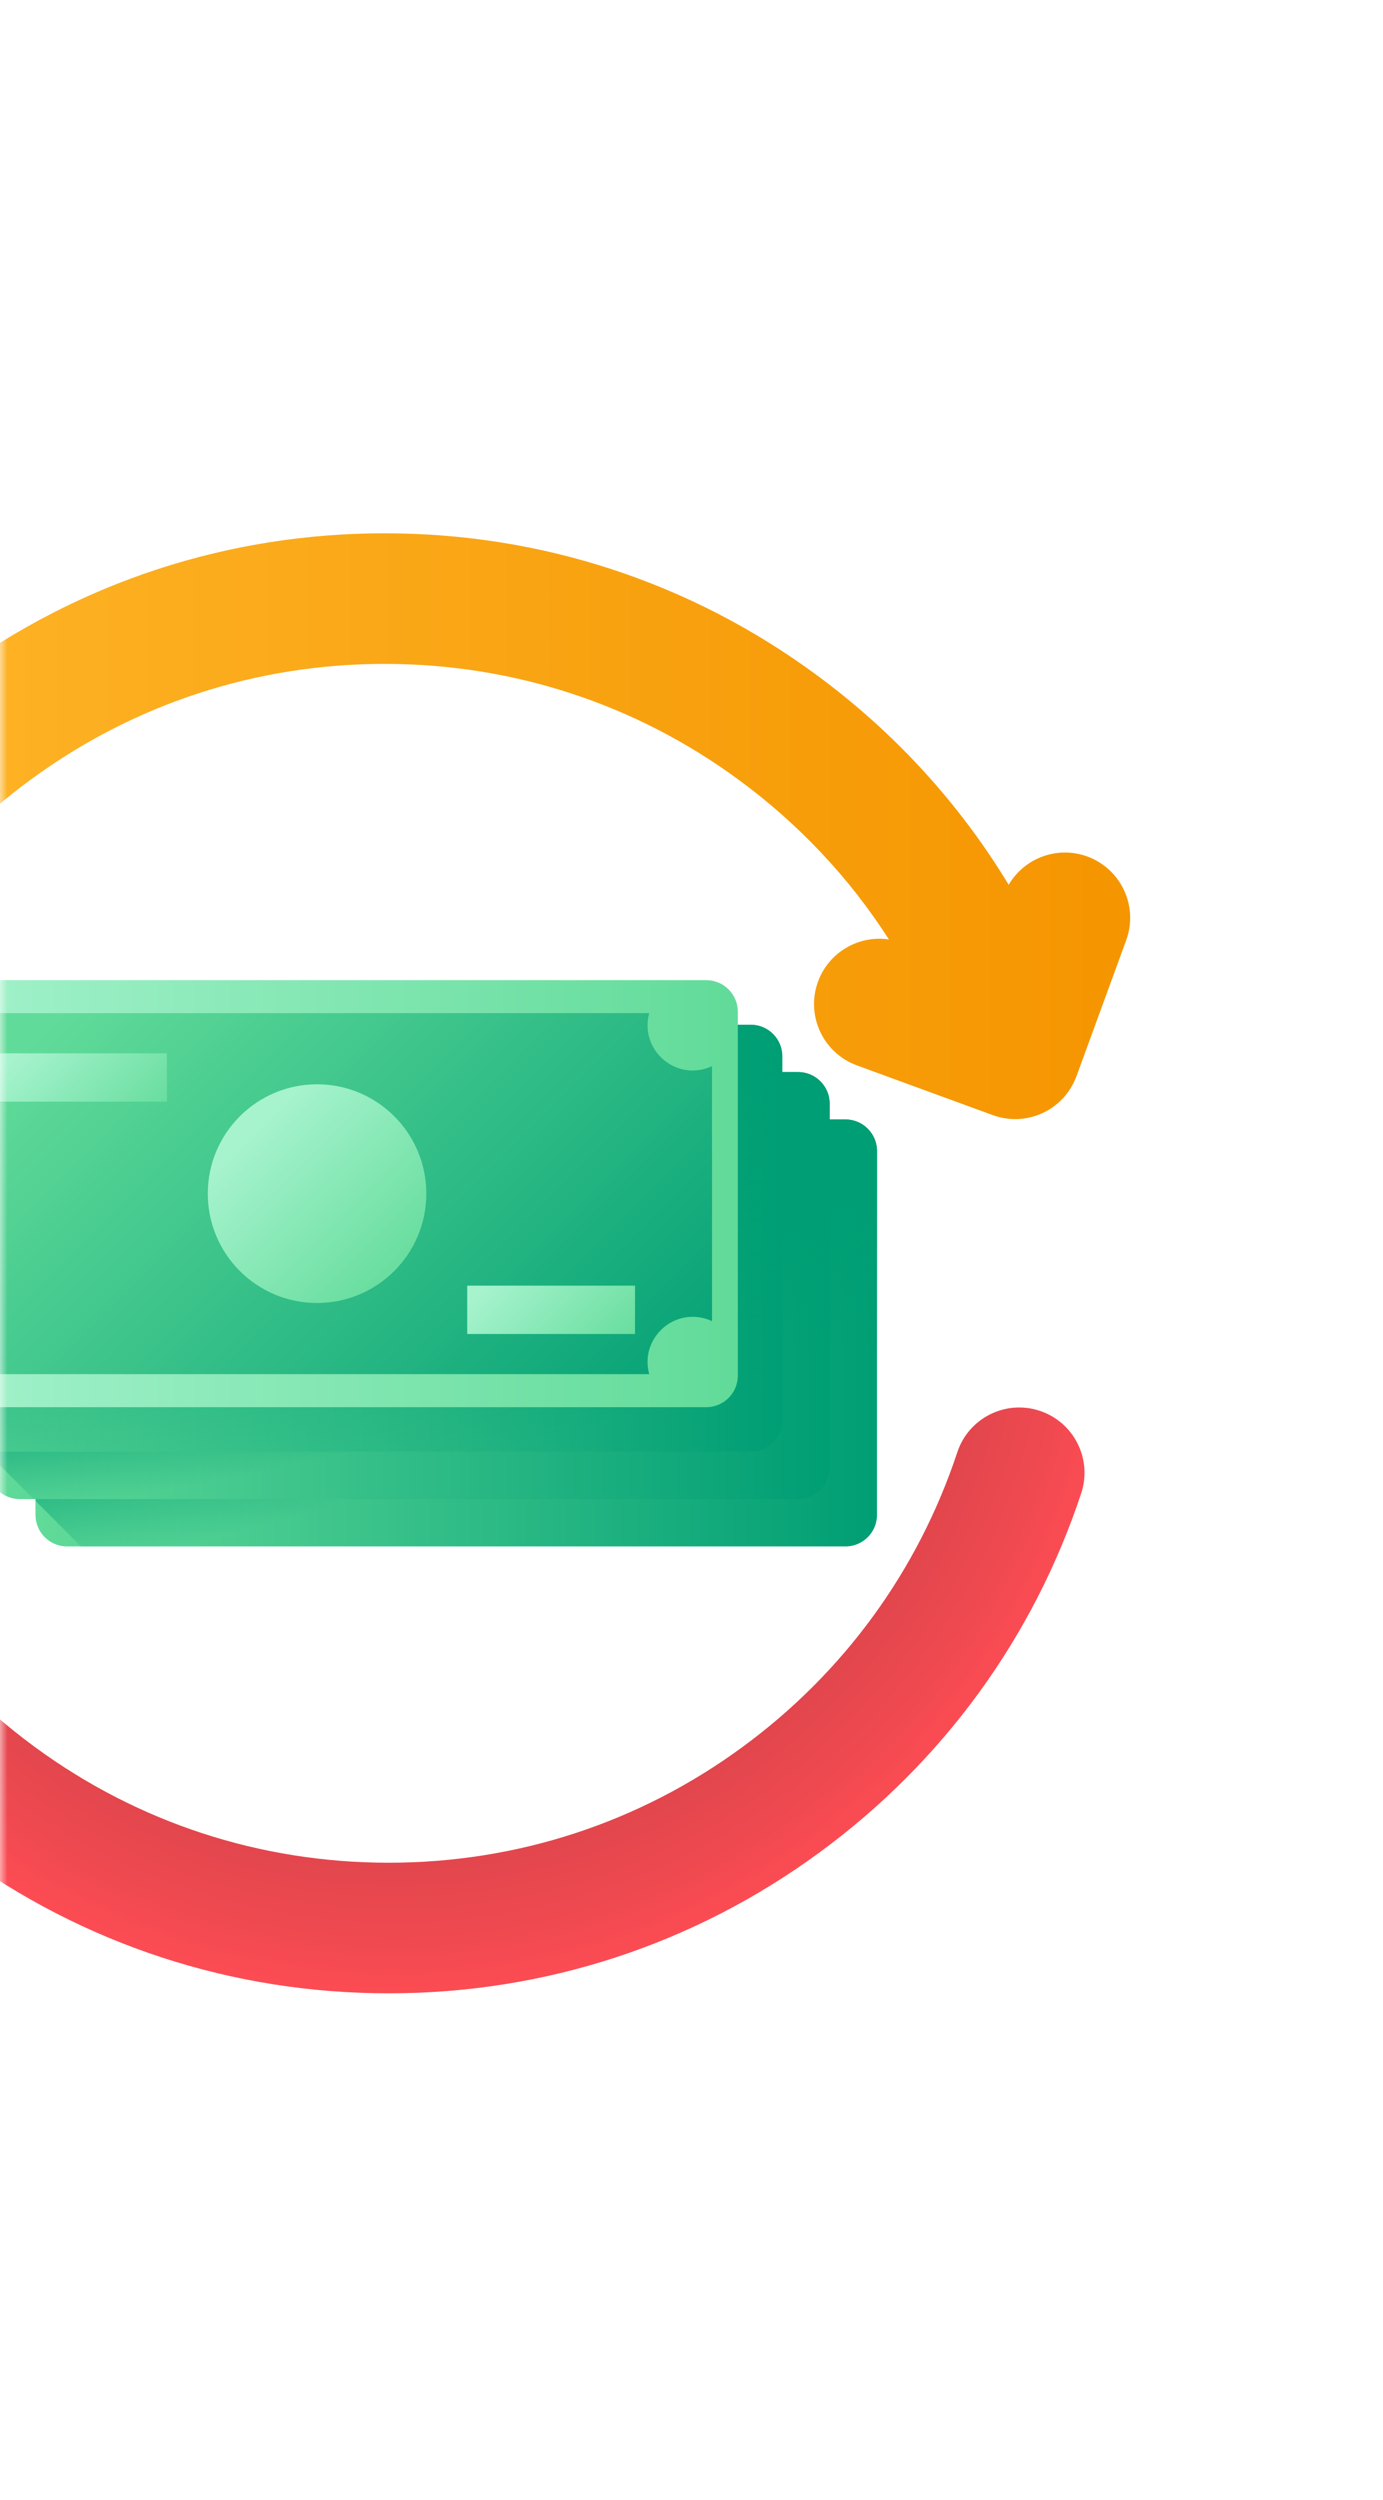 <svg width="93" height="168" viewBox="0 0 93 168" fill="none" xmlns="http://www.w3.org/2000/svg">
<mask id="mask0" mask-type="alpha" maskUnits="userSpaceOnUse" x="0" y="0" width="93" height="168">
<rect width="93" height="168" rx="10" fill="#00A3D2"/>
</mask>
<g mask="url(#mask0)">
<path d="M56.852 103.918H4.509C3.337 103.918 2.387 102.968 2.387 101.797V77.347C2.387 76.175 3.337 75.225 4.509 75.225H56.852C58.024 75.225 58.974 76.175 58.974 77.347V101.797C58.974 102.968 58.024 103.918 56.852 103.918Z" fill="url(#paint0_linear)"/>
<path d="M2.444 100.915L5.448 103.919H56.852C58.024 103.919 58.974 102.969 58.974 101.797V77.347C58.974 76.175 58.024 75.225 56.852 75.225H4.509C3.337 75.225 2.387 76.175 2.387 77.347V100.791L2.444 100.915Z" fill="url(#paint1_linear)"/>
<path d="M53.669 100.735H1.325C0.153 100.735 -0.797 99.785 -0.797 98.613V74.163C-0.797 72.991 0.153 72.041 1.325 72.041H53.669C54.84 72.041 55.79 72.991 55.79 74.163V98.613C55.79 99.785 54.84 100.735 53.669 100.735Z" fill="url(#paint2_linear)"/>
<path d="M-0.74 97.731L2.264 100.735H53.668C54.84 100.735 55.79 99.785 55.79 98.613V74.163C55.79 72.991 54.84 72.041 53.668 72.041H1.325C0.153 72.041 -0.797 72.991 -0.797 74.163V97.608L-0.74 97.731Z" fill="url(#paint3_linear)"/>
<path d="M50.485 97.553H-1.859C-3.03 97.553 -3.98 96.603 -3.98 95.431V70.981C-3.98 69.809 -3.03 68.859 -1.859 68.859H50.485C51.657 68.859 52.607 69.809 52.607 70.981V95.431C52.607 96.603 51.657 97.553 50.485 97.553Z" fill="url(#paint4_linear)"/>
<path d="M-3.923 94.549L-0.919 97.553H50.485C51.657 97.553 52.607 96.603 52.607 95.431V70.981C52.607 69.809 51.657 68.859 50.485 68.859H-1.859C-3.03 68.859 -3.98 69.809 -3.98 70.981V94.426L-3.923 94.549Z" fill="url(#paint5_linear)"/>
<path d="M47.493 94.559H-4.851C-6.023 94.559 -6.973 93.609 -6.973 92.437V67.987C-6.973 66.815 -6.023 65.865 -4.851 65.865H47.493C48.665 65.865 49.615 66.815 49.615 67.987V92.437C49.615 93.609 48.665 94.559 47.493 94.559Z" fill="url(#paint6_linear)"/>
<path d="M46.418 71.931C44.883 71.851 43.628 70.593 43.548 69.058C43.531 68.718 43.571 68.391 43.657 68.082H-1.014C-0.928 68.39 -0.888 68.718 -0.906 69.058C-0.986 70.593 -2.241 71.851 -3.776 71.93C-4.301 71.958 -4.799 71.851 -5.238 71.642V88.78C-4.798 88.571 -4.3 88.464 -3.775 88.492C-2.24 88.572 -0.985 89.83 -0.906 91.365C-0.889 91.705 -0.928 92.032 -1.014 92.34H43.656C43.571 92.032 43.531 91.705 43.548 91.365C43.628 89.83 44.882 88.572 46.417 88.492C46.943 88.464 47.441 88.571 47.88 88.78V71.642C47.441 71.851 46.943 71.958 46.418 71.931Z" fill="url(#paint7_linear)"/>
<path d="M21.32 87.559C25.378 87.559 28.668 84.269 28.668 80.211C28.668 76.153 25.378 72.863 21.32 72.863C17.262 72.863 13.973 76.153 13.973 80.211C13.973 84.269 17.262 87.559 21.32 87.559Z" fill="url(#paint8_linear)"/>
<path d="M11.222 70.781H-0.062V74.028H11.222V70.781Z" fill="url(#paint9_linear)"/>
<path d="M42.702 86.394H31.418V89.641H42.702V86.394Z" fill="url(#paint10_linear)"/>
<path d="M73.118 57.556C71.095 56.816 68.881 57.661 67.829 59.456C64.511 53.98 60.131 49.188 54.855 45.317C46.402 39.114 36.376 35.836 25.863 35.836C15.349 35.836 5.324 39.114 -3.13 45.317C-11.409 51.392 -17.487 59.731 -20.705 69.432C-21.468 71.732 -20.222 74.216 -17.922 74.979C-15.621 75.742 -13.138 74.496 -12.375 72.196C-9.733 64.233 -4.741 57.385 2.062 52.393C9 47.303 17.23 44.612 25.863 44.612C34.496 44.612 42.726 47.303 49.663 52.393C53.715 55.366 57.124 58.997 59.777 63.13C57.758 62.827 55.737 63.971 55.008 65.963C54.175 68.239 55.345 70.759 57.621 71.592L66.758 74.935C66.78 74.943 66.802 74.948 66.824 74.956C66.901 74.983 66.978 75.007 67.056 75.029C67.098 75.041 67.14 75.054 67.182 75.065C67.261 75.085 67.34 75.102 67.42 75.118C67.461 75.126 67.502 75.135 67.543 75.142C67.627 75.156 67.713 75.166 67.799 75.175C67.834 75.179 67.869 75.185 67.904 75.188C68.024 75.198 68.144 75.204 68.265 75.204C68.265 75.204 68.265 75.204 68.266 75.204H68.266C68.38 75.204 68.493 75.199 68.606 75.19C68.632 75.188 68.659 75.183 68.686 75.181C68.773 75.172 68.859 75.163 68.945 75.15C68.978 75.144 69.011 75.137 69.045 75.131C69.125 75.116 69.204 75.101 69.283 75.082C69.32 75.074 69.356 75.062 69.393 75.052C69.468 75.033 69.542 75.012 69.615 74.989C69.626 74.985 69.637 74.983 69.648 74.979C69.67 74.972 69.69 74.962 69.712 74.955C69.808 74.921 69.904 74.884 69.998 74.844C70.038 74.826 70.079 74.809 70.118 74.791C70.21 74.748 70.3 74.701 70.389 74.653C70.417 74.637 70.446 74.623 70.474 74.607C70.58 74.545 70.684 74.478 70.785 74.407C70.825 74.379 70.863 74.349 70.901 74.32C70.968 74.27 71.035 74.217 71.1 74.163C71.135 74.132 71.17 74.103 71.205 74.071C71.279 74.005 71.35 73.935 71.42 73.863C71.439 73.844 71.46 73.825 71.478 73.804C71.569 73.707 71.655 73.606 71.737 73.5C71.743 73.492 71.748 73.484 71.753 73.477C71.826 73.381 71.895 73.282 71.961 73.179C71.978 73.152 71.995 73.124 72.012 73.096C72.062 73.013 72.11 72.928 72.156 72.84C72.174 72.804 72.193 72.769 72.21 72.732C72.25 72.65 72.287 72.567 72.322 72.482C72.338 72.442 72.355 72.403 72.37 72.363C72.375 72.35 72.382 72.337 72.387 72.323L75.73 63.186C76.563 60.91 75.393 58.389 73.118 57.556Z" fill="url(#paint11_linear)"/>
<path d="M-21.119 112.227C-19.096 112.967 -16.882 112.122 -15.83 110.327C-12.512 115.804 -8.132 120.595 -2.857 124.466C5.597 130.669 15.623 133.948 26.136 133.948C36.65 133.948 46.675 130.669 55.129 124.466C63.408 118.391 69.486 110.052 72.704 100.351C73.468 98.051 72.221 95.568 69.921 94.805C67.62 94.041 65.137 95.288 64.374 97.588C61.733 105.551 56.74 112.399 49.937 117.39C42.999 122.481 34.77 125.172 26.136 125.172C17.503 125.172 9.273 122.481 2.336 117.39C-1.716 114.418 -5.125 110.786 -7.778 106.654C-5.759 106.957 -3.738 105.812 -3.009 103.821C-2.176 101.545 -3.346 99.025 -5.622 98.192L-14.759 94.849C-14.781 94.841 -14.803 94.835 -14.825 94.828C-14.902 94.801 -14.979 94.777 -15.057 94.754C-15.099 94.742 -15.141 94.73 -15.183 94.719C-15.261 94.699 -15.341 94.682 -15.421 94.666C-15.462 94.658 -15.503 94.649 -15.543 94.642C-15.628 94.628 -15.714 94.618 -15.8 94.608C-15.835 94.604 -15.87 94.599 -15.905 94.596C-16.025 94.586 -16.145 94.58 -16.266 94.58C-16.266 94.58 -16.266 94.58 -16.266 94.58H-16.267C-16.381 94.58 -16.494 94.585 -16.607 94.594C-16.633 94.596 -16.66 94.6 -16.687 94.603C-16.774 94.611 -16.86 94.62 -16.946 94.634C-16.979 94.639 -17.012 94.647 -17.046 94.653C-17.126 94.667 -17.205 94.683 -17.284 94.701C-17.321 94.71 -17.357 94.721 -17.394 94.731C-17.469 94.751 -17.543 94.771 -17.616 94.795C-17.627 94.799 -17.638 94.801 -17.649 94.804C-17.671 94.812 -17.691 94.822 -17.712 94.829C-17.809 94.863 -17.905 94.9 -17.999 94.94C-18.039 94.957 -18.079 94.975 -18.119 94.993C-18.211 95.036 -18.301 95.082 -18.39 95.131C-18.418 95.147 -18.447 95.16 -18.475 95.176C-18.581 95.238 -18.685 95.306 -18.786 95.377C-18.826 95.405 -18.863 95.434 -18.902 95.463C-18.969 95.514 -19.036 95.566 -19.101 95.621C-19.136 95.651 -19.171 95.681 -19.206 95.712C-19.28 95.779 -19.351 95.849 -19.421 95.92C-19.44 95.94 -19.46 95.959 -19.479 95.979C-19.57 96.076 -19.656 96.178 -19.738 96.284C-19.744 96.291 -19.749 96.299 -19.754 96.306C-19.827 96.402 -19.896 96.502 -19.962 96.604C-19.979 96.632 -19.996 96.66 -20.012 96.688C-20.063 96.771 -20.111 96.856 -20.157 96.943C-20.175 96.979 -20.194 97.015 -20.211 97.051C-20.251 97.133 -20.288 97.217 -20.323 97.302C-20.339 97.341 -20.356 97.38 -20.371 97.42C-20.376 97.434 -20.383 97.447 -20.388 97.461L-23.732 106.598C-24.564 108.874 -23.395 111.394 -21.119 112.227Z" fill="url(#paint12_radial)"/>
</g>
<defs>
<linearGradient id="paint0_linear" x1="2.386" y1="89.573" x2="58.972" y2="89.573" gradientUnits="userSpaceOnUse">
<stop stop-color="#61DB99"/>
<stop offset="1" stop-color="#009E74"/>
</linearGradient>
<linearGradient id="paint1_linear" x1="33.237" y1="98.222" x2="30.268" y2="87.432" gradientUnits="userSpaceOnUse">
<stop stop-color="#009E74" stop-opacity="0"/>
<stop offset="1" stop-color="#009E74"/>
</linearGradient>
<linearGradient id="paint2_linear" x1="-0.798" y1="86.389" x2="55.789" y2="86.389" gradientUnits="userSpaceOnUse">
<stop stop-color="#61DB99"/>
<stop offset="1" stop-color="#009E74"/>
</linearGradient>
<linearGradient id="paint3_linear" x1="29.701" y1="96.341" x2="27.744" y2="86.968" gradientUnits="userSpaceOnUse">
<stop stop-color="#009E74" stop-opacity="0"/>
<stop offset="1" stop-color="#009E74"/>
</linearGradient>
<linearGradient id="paint4_linear" x1="-3.981" y1="83.207" x2="52.605" y2="83.207" gradientUnits="userSpaceOnUse">
<stop stop-color="#61DB99"/>
<stop offset="1" stop-color="#009E74"/>
</linearGradient>
<linearGradient id="paint5_linear" x1="28.57" y1="99.432" x2="19.47" y2="63.399" gradientUnits="userSpaceOnUse">
<stop stop-color="#009E74" stop-opacity="0"/>
<stop offset="1" stop-color="#009E74"/>
</linearGradient>
<linearGradient id="paint6_linear" x1="-6.973" y1="80.213" x2="49.613" y2="80.213" gradientUnits="userSpaceOnUse">
<stop stop-color="#A7F3CE"/>
<stop offset="1" stop-color="#61DB99"/>
</linearGradient>
<linearGradient id="paint7_linear" x1="6.54" y1="65.432" x2="42.547" y2="101.439" gradientUnits="userSpaceOnUse">
<stop stop-color="#61DB99"/>
<stop offset="1" stop-color="#009E74"/>
</linearGradient>
<linearGradient id="paint8_linear" x1="16.947" y1="75.84" x2="27.6" y2="86.493" gradientUnits="userSpaceOnUse">
<stop stop-color="#A7F3CE"/>
<stop offset="1" stop-color="#61DB99"/>
</linearGradient>
<linearGradient id="paint9_linear" x1="2.523" y1="69.35" x2="9.97" y2="76.796" gradientUnits="userSpaceOnUse">
<stop stop-color="#A7F3CE"/>
<stop offset="1" stop-color="#61DB99"/>
</linearGradient>
<linearGradient id="paint10_linear" x1="34.002" y1="84.962" x2="41.449" y2="92.409" gradientUnits="userSpaceOnUse">
<stop stop-color="#A7F3CE"/>
<stop offset="1" stop-color="#61DB99"/>
</linearGradient>
<linearGradient id="paint11_linear" x1="-20.93" y1="55.522" x2="75.997" y2="55.522" gradientUnits="userSpaceOnUse">
<stop stop-color="#FFB92D"/>
<stop offset="1" stop-color="#F59500"/>
</linearGradient>
<radialGradient id="paint12_radial" cx="0" cy="0" r="1" gradientUnits="userSpaceOnUse" gradientTransform="translate(26.645 85.206) rotate(180) scale(49.679)">
<stop stop-color="#BE3F45"/>
<stop offset="0.317" stop-color="#C14046"/>
<stop offset="0.538" stop-color="#CA4148"/>
<stop offset="0.729" stop-color="#D9444B"/>
<stop offset="0.902" stop-color="#EF4950"/>
<stop offset="1" stop-color="#FF4C54"/>
</radialGradient>
</defs>
</svg>
